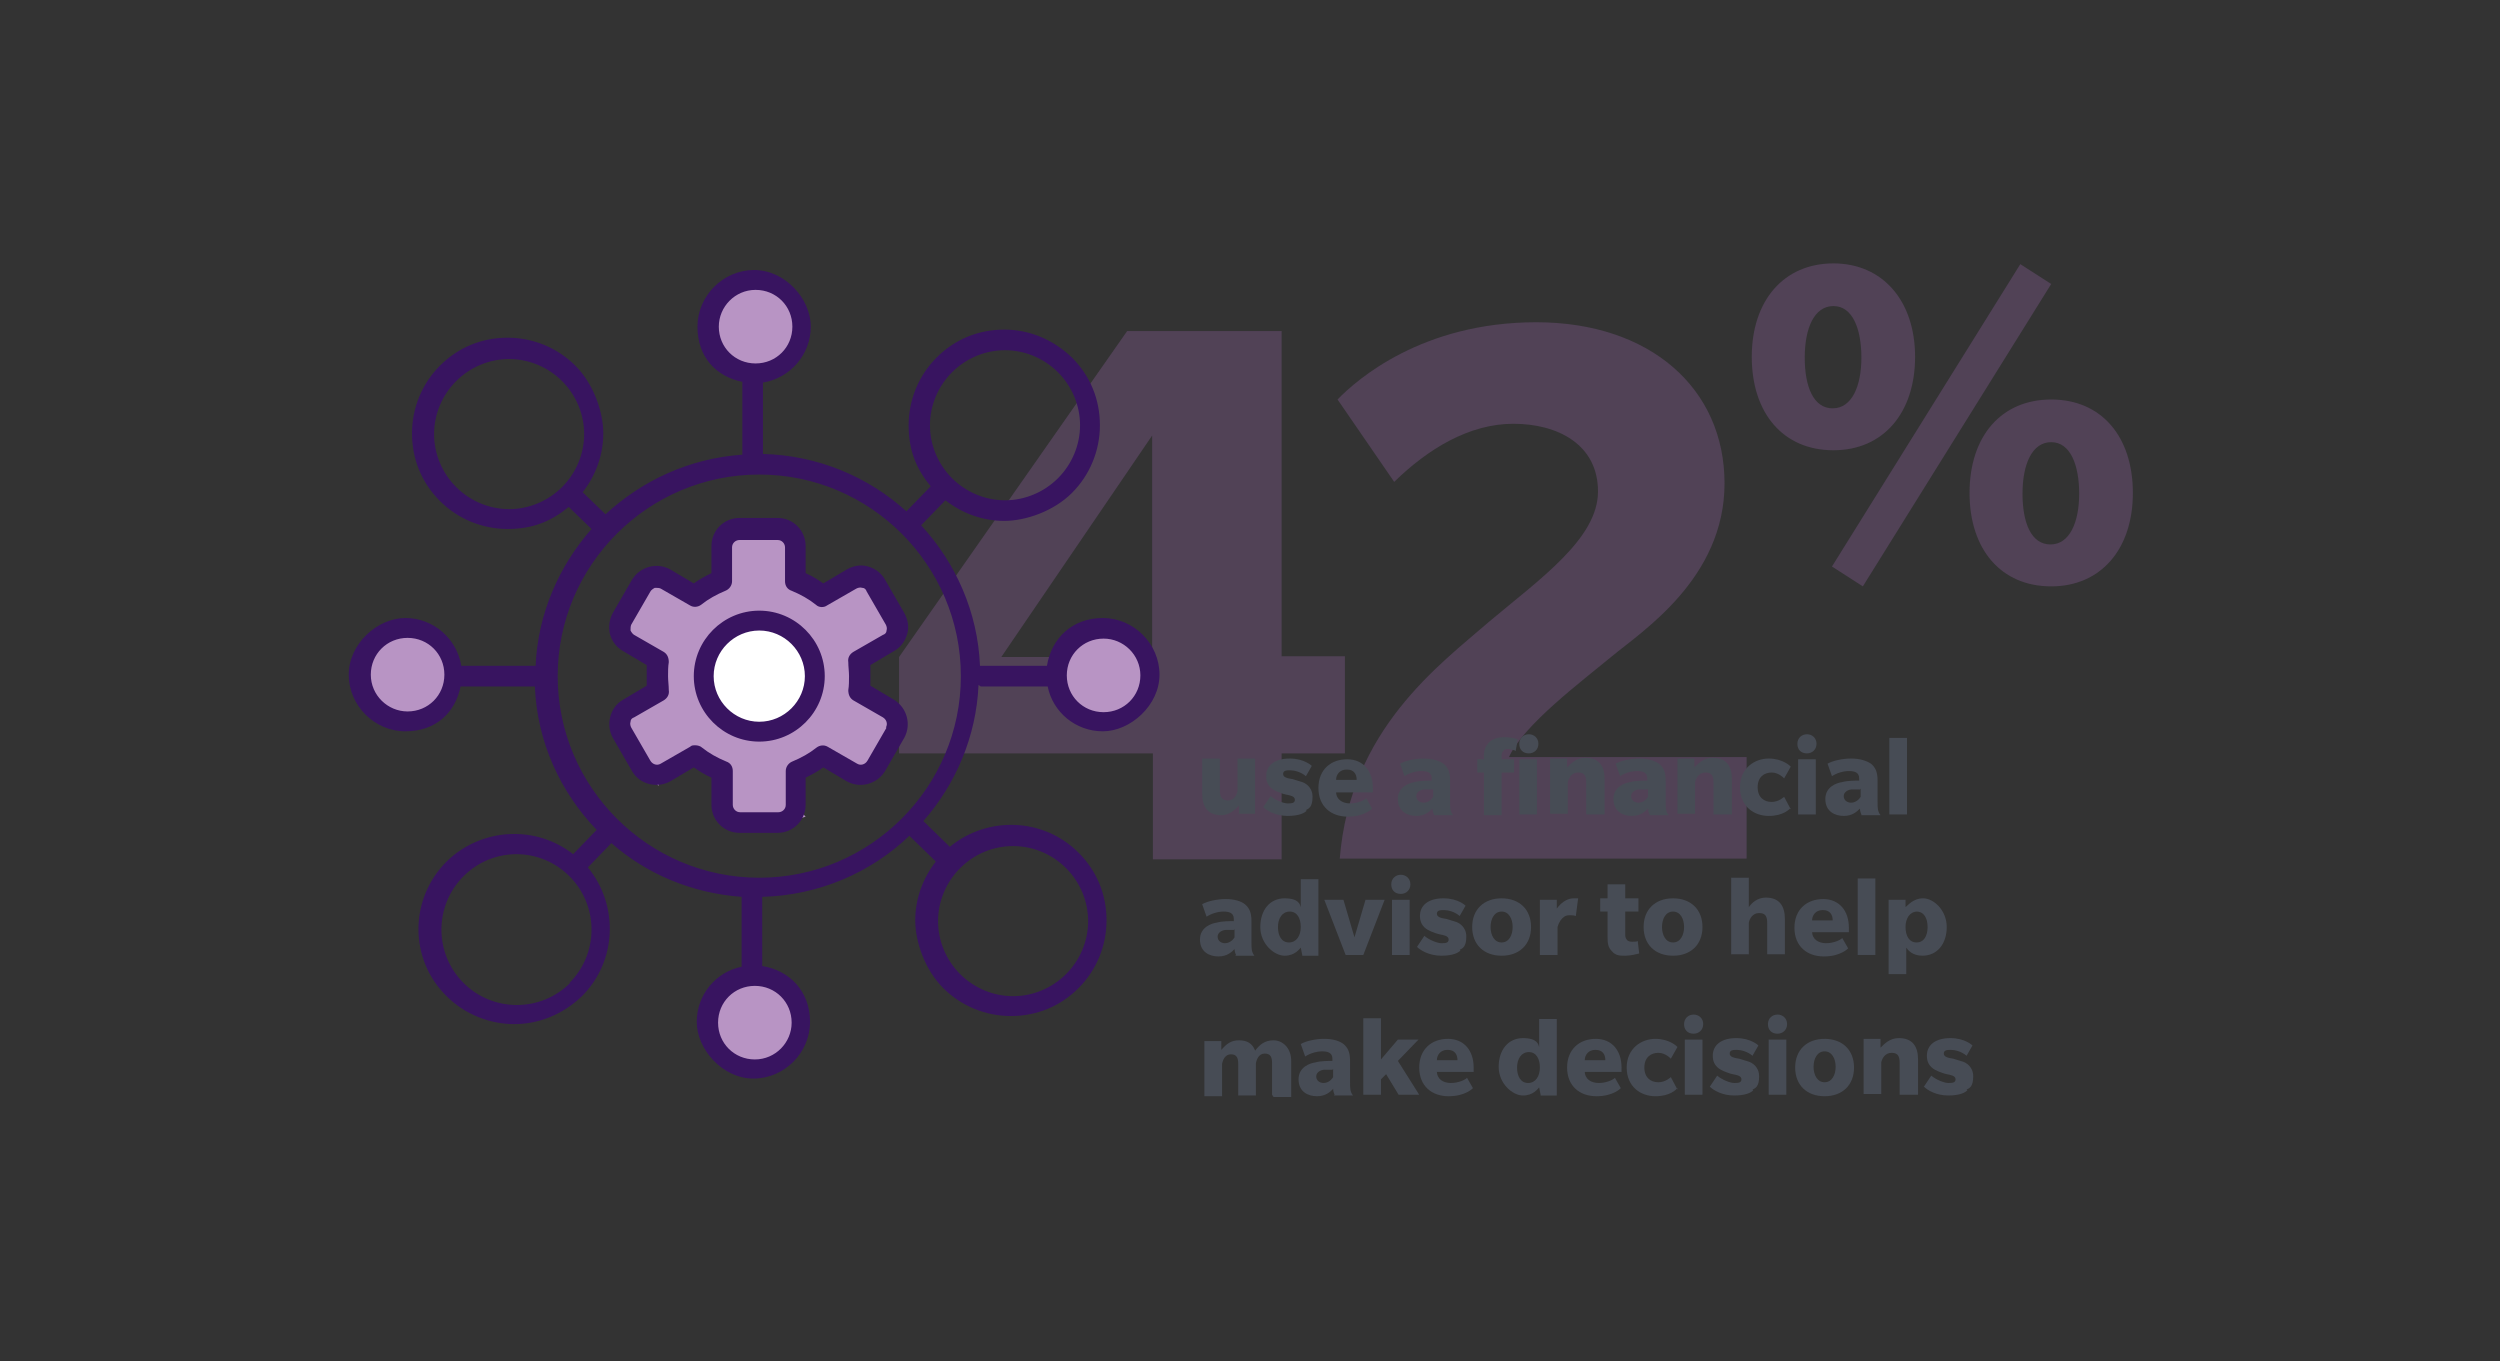 <?xml version="1.0" encoding="UTF-8"?>
<svg id="_ëÎÓÈ_8" data-name="ëÎÓÈ 8" xmlns="http://www.w3.org/2000/svg" version="1.1" viewBox="0 0 339.8 185">
  <rect x="0" y="0" width="339.8" height="185" fill="#333333" stroke="none"/>
  <defs>
    <style>
      .cls-1, .cls-2, .cls-3, .cls-4, .cls-5, .cls-6 {
        stroke-width: 0px;
      }

      .cls-1, .cls-4 {
        fill: #b894c4;
      }

      .cls-2 {
        fill: #9663a9;
      }

      .cls-3 {
        fill: #381460;
      }

      .cls-3, .cls-4 {
        fill-rule: evenodd;
      }

      .cls-7 {
        opacity: .3;
      }

      .cls-5 {
        fill: #474c55;
      }

      .cls-6 {
        fill: #fff;
      }
    </style>
  </defs>
  <g class="cls-7">
    <path class="cls-2" d="M174.2,102.4v14.4h-17.5v-14.4h-34.5v-13.1l31-44.3h21v44.2h8.6v13.2h-8.6ZM156.6,59.2l-20.5,30.1h20.5v-30.1Z"/>
    <path class="cls-2" d="M182.1,116.7c1.4-17.5,13.5-26.3,20.3-32.2,6.9-5.8,14.8-11.3,14.8-17.7s-5.5-9.2-11.5-9.2-11.6,3.4-16.2,7.9l-7.7-11.2c2.6-2.7,11.5-10.5,27-10.5s25.6,9,25.6,21.9-11.2,20.1-15.3,23.5-12,9.3-14,13.7h32.3v13.8h-55.4Z"/>
    <path class="cls-2" d="M249.2,61.2c-6.8,0-11.1-5-11.1-12.7s4.4-12.7,11.1-12.7,11.1,5.1,11.1,12.7-4.3,12.7-11.1,12.7ZM249.2,41.6c-2.6,0-3.9,3-3.9,7s1.2,6.9,3.8,6.9,3.9-3,3.9-6.9-1.2-7-3.8-7ZM253.2,79.7l-4.2-2.7,25.6-41.1,4.2,2.7-25.6,41.1ZM278.8,79.7c-6.8,0-11.1-5-11.1-12.7s4.3-12.7,11.1-12.7,11.1,5,11.1,12.7-4.4,12.7-11.1,12.7ZM278.8,60.1c-2.6,0-3.9,3-3.9,7s1.2,6.9,3.8,6.9,3.9-3,3.9-6.9-1.2-7-3.8-7Z"/>
  </g>
  <g>
    <path class="cls-5" d="M168.4,110.7v-1.2c-.6.6-1.3,1.3-2.4,1.3-1.8,0-2.6-1.1-2.6-2.9v-4.8h2.4v4.3c0,.9.3,1.4,1.1,1.4s1.2-.7,1.3-1.3v-4.4h2.4v7.5h-2.3Z"/>
    <path class="cls-5" d="M177.6,110.2c-.3.3-1,.7-2.6.7s-2.8-.7-3.3-1.2l1-1.5c.7.6,1.8,1,2.3,1s1,0,1-.5-.7-.6-1.2-.7c-.5-.1-.9-.3-1.2-.4-.4-.2-1.5-.6-1.5-2.1s1.2-2.4,3.2-2.4,3,1,3,1l-.8,1.4c-.7-.6-1.6-.8-2.1-.8s-1,0-1,.5.7.6,1.3.7c.6.2,1,.3,1.3.4.3.1,1.4.6,1.4,2s-.5,1.6-.9,1.8Z"/>
    <path class="cls-5" d="M181.6,107.6c0,1.1.9,1.6,1.9,1.6s1.9-.4,2.2-.7l.8,1.4s-1,1.1-3.3,1.1-4-1.4-4-3.9,1.7-3.9,3.9-3.9,3.5,1.6,3.5,3.9v.6h-5ZM183,104.6c-.9,0-1.4.7-1.4,1.4h2.8c0-.8-.4-1.4-1.3-1.4Z"/>
    <path class="cls-5" d="M194.9,110.7s-.2-.4-.2-.8c-.4.4-1,1-2.2,1s-2.5-.6-2.5-2.3,1.6-2.2,2.3-2.3c.7-.2,1.7-.2,2.3-.2v-.3c0-.8-.6-1-1.4-1s-1.7.3-2.3.7l-.6-1.7c.7-.4,2-.7,3.2-.7s2.1.3,2.7.7c.6.5.9,1.1.9,2.3v2.9c0,.8,0,1.3.4,1.8h-2.6ZM194.7,107.3c0,0-.7,0-1.1,0-.4,0-1.1.3-1.1.9s.5.9,1,.9,1-.3,1.3-.8v-1.1Z"/>
    <path class="cls-5" d="M205.9,102c-.1,0-.6-.2-.9-.2s-.5,0-.7.3c-.2.2-.2.5-.2.8v.3h1.7v1.8h-1.7v5.8h-2.4v-5.8h-.9v-1.8h.9v-.6c0-.6.2-1.2.7-1.7.5-.5,1.2-.7,2.1-.7s1.6.2,1.8.3l-.3,1.6ZM207.8,102.4c-.8,0-1.3-.5-1.3-1.3s.6-1.3,1.3-1.3,1.3.5,1.3,1.3-.6,1.3-1.3,1.3ZM206.5,110.7v-7.5h2.4v7.5h-2.4Z"/>
    <path class="cls-5" d="M215.6,110.7v-4.3c0-.9-.2-1.4-1.1-1.4s-1.3.8-1.4,1.3v4.3h-2.4v-7.5h2.3v1.2c.6-.6,1.3-1.3,2.5-1.3,1.9,0,2.6,1.2,2.6,2.9v4.8h-2.4Z"/>
    <path class="cls-5" d="M224.2,110.7s-.2-.4-.2-.8c-.4.4-1,1-2.2,1s-2.5-.6-2.5-2.3,1.6-2.2,2.3-2.3c.7-.2,1.7-.2,2.3-.2v-.3c0-.8-.6-1-1.4-1s-1.7.3-2.3.7l-.6-1.7c.7-.4,2-.7,3.2-.7s2.1.3,2.7.7c.6.5.9,1.1.9,2.3v2.9c0,.8,0,1.3.4,1.8h-2.6ZM223.9,107.3c0,0-.7,0-1.1,0-.4,0-1.1.3-1.1.9s.5.9,1,.9,1-.3,1.3-.8v-1.1Z"/>
    <path class="cls-5" d="M232.9,110.7v-4.3c0-.9-.2-1.4-1.1-1.4s-1.3.8-1.4,1.3v4.3h-2.4v-7.5h2.3v1.2c.6-.6,1.3-1.3,2.5-1.3,1.9,0,2.6,1.2,2.6,2.9v4.8h-2.4Z"/>
    <path class="cls-5" d="M243.4,109.8c-.2.2-1,1.1-3,1.1s-3.9-1.3-3.9-3.9,2-3.9,3.9-3.9,2.9,1,3,1.1l-.9,1.6c0,0-.7-.8-1.7-.8s-1.9.6-1.9,2,.9,2,1.9,2,1.7-.7,1.7-.7l.9,1.7Z"/>
    <path class="cls-5" d="M245.6,102.4c-.8,0-1.3-.5-1.3-1.3s.6-1.3,1.3-1.3,1.3.5,1.3,1.3-.6,1.3-1.3,1.3ZM244.4,110.7v-7.5h2.4v7.5h-2.4Z"/>
    <path class="cls-5" d="M253,110.7s-.2-.4-.2-.8c-.4.4-1,1-2.2,1s-2.5-.6-2.5-2.3,1.6-2.2,2.3-2.3c.7-.2,1.7-.2,2.3-.2v-.3c0-.8-.6-1-1.4-1s-1.7.3-2.3.7l-.6-1.7c.7-.4,2-.7,3.2-.7s2.1.3,2.7.7c.6.5.9,1.1.9,2.3v2.9c0,.8,0,1.3.4,1.8h-2.6ZM252.8,107.3c0,0-.7,0-1.1,0-.4,0-1.1.3-1.1.9s.5.9,1,.9,1-.3,1.3-.8v-1.1Z"/>
    <path class="cls-5" d="M256.8,110.7v-10.4h2.4v10.4h-2.4Z"/>
    <path class="cls-5" d="M168,129.8s-.2-.4-.2-.8c-.4.4-1,1-2.2,1s-2.5-.6-2.5-2.3,1.6-2.2,2.3-2.3c.7-.2,1.7-.2,2.3-.2v-.3c0-.8-.6-1-1.4-1s-1.7.3-2.3.7l-.6-1.7c.7-.4,2-.7,3.2-.7s2.1.3,2.6.7c.6.5.9,1.1.9,2.3v2.9c0,.8,0,1.3.4,1.8h-2.6ZM167.7,126.4c0,0-.7,0-1.1,0-.4,0-1.1.3-1.1.9s.5.9,1,.9,1-.3,1.3-.8v-1.1Z"/>
    <path class="cls-5" d="M177,129.8l-.2-1c-.2.2-.8,1.1-2.2,1.1s-3.3-1.6-3.3-3.9,1.3-3.9,3.3-3.9,2.1.9,2.2,1.2v-3.8h2.4v10.4h-2.2ZM175.3,123.9c-1,0-1.6.9-1.6,2.1s.5,2.1,1.5,2.1,1.6-.9,1.6-2.1-.5-2.1-1.5-2.1Z"/>
    <path class="cls-5" d="M185.5,129.8h-2.6l-2.9-7.5h2.6l1.5,5.1,1.5-5.1h2.6l-2.9,7.5Z"/>
    <path class="cls-5" d="M190.4,121.5c-.8,0-1.3-.5-1.3-1.3s.6-1.3,1.3-1.3,1.3.5,1.3,1.3-.6,1.3-1.3,1.3ZM189.2,129.8v-7.5h2.4v7.5h-2.4Z"/>
    <path class="cls-5" d="M198.5,129.2c-.3.3-1,.7-2.6.7s-2.8-.7-3.3-1.2l1-1.5c.7.6,1.8,1,2.3,1s1,0,1-.5-.7-.6-1.2-.7c-.5-.1-.9-.3-1.2-.4-.4-.2-1.5-.6-1.5-2.1s1.2-2.4,3.2-2.4,3,1,3,1l-.8,1.4c-.7-.6-1.6-.8-2.1-.8s-1,0-1,.5.7.6,1.3.7c.6.2,1,.3,1.3.4.3.1,1.4.6,1.4,2s-.5,1.6-.9,1.8Z"/>
    <path class="cls-5" d="M204.1,129.9c-2.4,0-4-1.5-4-3.9s1.6-3.9,4-3.9,4,1.5,4,3.9-1.6,3.9-4,3.9ZM204.1,123.9c-1,0-1.5,1-1.5,2.1s.5,2.1,1.5,2.1,1.5-1,1.5-2.1-.5-2.1-1.5-2.1Z"/>
    <path class="cls-5" d="M214.2,124.5s-.3-.1-.7-.1-.6,0-.9.2c-.4.3-.7.7-.9,1.4v3.8h-2.4v-7.5h2.3v1.2c.5-.7,1.3-1.4,2.3-1.4s.6,0,.6,0l-.3,2.3Z"/>
    <path class="cls-5" d="M222.8,129.6c-.4.1-1.2.3-1.9.3s-1.3,0-1.8-.6c-.5-.5-.6-1-.6-1.9v-3.5h-1v-1.8h1v-1.9h2.4v1.9h1.8v1.8h-1.8v2.9c0,.4,0,.7.2.9.1.2.4.3.7.3s.7,0,.8-.1l.2,1.7Z"/>
    <path class="cls-5" d="M227.4,129.9c-2.4,0-4-1.5-4-3.9s1.6-3.9,4-3.9,4,1.5,4,3.9-1.6,3.9-4,3.9ZM227.4,123.9c-1,0-1.5,1-1.5,2.1s.5,2.1,1.5,2.1,1.5-1,1.5-2.1-.5-2.1-1.5-2.1Z"/>
    <path class="cls-5" d="M240.2,129.8v-4.3c0-.9-.2-1.4-1.1-1.4s-1.3.8-1.4,1.3v4.3h-2.4v-10.4h2.4v4c.4-.6,1.2-1.3,2.3-1.3,1.9,0,2.6,1.2,2.6,2.9v4.8h-2.4Z"/>
    <path class="cls-5" d="M246.3,126.6c0,1.1.9,1.6,1.9,1.6s1.9-.4,2.2-.7l.8,1.4s-1,1.1-3.3,1.1-4-1.4-4-3.9,1.7-3.9,3.9-3.9,3.5,1.6,3.5,3.9v.6h-5ZM247.7,123.7c-.9,0-1.4.7-1.4,1.4h2.8c0-.8-.4-1.4-1.3-1.4Z"/>
    <path class="cls-5" d="M252.5,129.8v-10.4h2.4v10.4h-2.4Z"/>
    <path class="cls-5" d="M261.3,129.9c-1.4,0-2-.8-2.2-1.1v3.6h-2.4v-10.1h2.3v1c.3-.2,1-1.2,2.4-1.2s3.2,1.6,3.2,3.9-1.3,3.9-3.3,3.9ZM260.6,123.9c-1,0-1.6.9-1.6,2.1s.5,2.1,1.5,2.1,1.5-.9,1.5-2.1-.5-2.1-1.5-2.1Z"/>
    <path class="cls-5" d="M172.9,148.8v-4.3c0-.8-.2-1.3-1-1.3s-1.1.8-1.2,1.3v4.4h-2.4v-4.3c0-.8-.2-1.3-1-1.3s-1.1.8-1.2,1.3v4.4h-2.4v-7.5h2.3v1.2c.7-.8,1.3-1.3,2.4-1.3s1.8.4,2.2,1.4c.6-.8,1.3-1.4,2.5-1.4s2.4,1,2.4,2.8v4.9h-2.4Z"/>
    <path class="cls-5" d="M181.4,148.8s-.2-.4-.2-.8c-.4.4-1,1-2.2,1s-2.5-.6-2.5-2.3,1.6-2.2,2.3-2.3c.7-.2,1.7-.2,2.3-.2v-.3c0-.8-.6-1-1.4-1s-1.7.3-2.3.7l-.6-1.7c.7-.4,2-.7,3.2-.7s2.1.3,2.6.7c.6.5.9,1.1.9,2.3v2.9c0,.8,0,1.3.4,1.8h-2.6ZM181.1,145.4c0,0-.7,0-1.1,0-.4,0-1.1.3-1.1.9s.5.9,1,.9,1-.3,1.3-.8v-1.1Z"/>
    <path class="cls-5" d="M190.1,148.8l-1.7-2.8-.7.7v2.1h-2.4v-10.4h2.4v5.6l2.3-2.7h2.8l-2.8,2.9,2.9,4.6h-2.8Z"/>
    <path class="cls-5" d="M195.3,145.6c0,1.1.9,1.6,1.9,1.6s1.9-.4,2.2-.7l.8,1.4s-1,1.1-3.3,1.1-4-1.4-4-3.9,1.7-3.9,3.9-3.9,3.5,1.6,3.5,3.9v.6h-5ZM196.7,142.7c-.9,0-1.4.7-1.4,1.4h2.8c0-.8-.4-1.4-1.3-1.4Z"/>
    <path class="cls-5" d="M209.4,148.8l-.2-1c-.2.2-.8,1.1-2.2,1.1s-3.3-1.6-3.3-3.9,1.3-3.9,3.3-3.9,2.1.9,2.2,1.2v-3.8h2.4v10.4h-2.2ZM207.8,143c-1,0-1.6.9-1.6,2.1s.5,2.1,1.5,2.1,1.6-.9,1.6-2.1-.5-2.1-1.5-2.1Z"/>
    <path class="cls-5" d="M215.4,145.6c0,1.1.9,1.6,1.9,1.6s1.9-.4,2.2-.7l.8,1.4s-1,1.1-3.3,1.1-4-1.4-4-3.9,1.7-3.9,3.9-3.9,3.5,1.6,3.5,3.9v.6h-5ZM216.8,142.7c-.9,0-1.4.7-1.4,1.4h2.8c0-.8-.4-1.4-1.3-1.4Z"/>
    <path class="cls-5" d="M228,147.9c-.2.2-1,1.1-3,1.1s-3.9-1.3-3.9-3.9,2-3.9,3.9-3.9,2.9,1,3,1.1l-.9,1.6c0,0-.7-.8-1.7-.8s-1.9.6-1.9,2,.9,2,1.9,2,1.7-.7,1.7-.7l.9,1.7Z"/>
    <path class="cls-5" d="M230.2,140.5c-.8,0-1.3-.5-1.3-1.3s.6-1.3,1.3-1.3,1.3.5,1.3,1.3-.6,1.3-1.3,1.3ZM229,148.8v-7.5h2.4v7.5h-2.4Z"/>
    <path class="cls-5" d="M238.3,148.2c-.3.3-1,.7-2.6.7s-2.8-.7-3.3-1.2l1-1.5c.7.6,1.8,1,2.3,1s1,0,1-.5-.7-.6-1.2-.7c-.5-.1-.9-.3-1.2-.4-.4-.2-1.5-.6-1.5-2.1s1.2-2.4,3.2-2.4,3,1,3,1l-.8,1.4c-.7-.6-1.6-.8-2.1-.8s-1,0-1,.5.7.6,1.3.7c.6.2,1,.3,1.3.4.3.1,1.4.6,1.4,2s-.5,1.6-.9,1.8Z"/>
    <path class="cls-5" d="M241.6,140.5c-.8,0-1.3-.5-1.3-1.3s.6-1.3,1.3-1.3,1.3.5,1.3,1.3-.6,1.3-1.3,1.3ZM240.4,148.8v-7.5h2.4v7.5h-2.4Z"/>
    <path class="cls-5" d="M248,149c-2.4,0-4-1.5-4-3.9s1.6-3.9,4-3.9,4,1.5,4,3.9-1.6,3.9-4,3.9ZM248,142.9c-1,0-1.5,1-1.5,2.1s.5,2.1,1.5,2.1,1.5-1,1.5-2.1-.5-2.1-1.5-2.1Z"/>
    <path class="cls-5" d="M258.2,148.8v-4.3c0-.9-.2-1.4-1.1-1.4s-1.3.8-1.4,1.3v4.3h-2.4v-7.5h2.3v1.2c.6-.6,1.3-1.3,2.5-1.3,1.9,0,2.6,1.2,2.6,2.9v4.8h-2.4Z"/>
    <path class="cls-5" d="M267.4,148.2c-.3.3-1,.7-2.6.7s-2.8-.7-3.3-1.2l1-1.5c.7.6,1.8,1,2.3,1s1,0,1-.5-.7-.6-1.2-.7c-.5-.1-.9-.3-1.2-.4-.4-.2-1.5-.6-1.5-2.1s1.2-2.4,3.2-2.4,3,1,3,1l-.8,1.4c-.7-.6-1.6-.8-2.1-.8s-1,0-1,.5.7.6,1.3.7c.6.2,1,.3,1.3.4.3.1,1.4.6,1.4,2s-.5,1.6-.9,1.8Z"/>
  </g>
  <g>
    <path class="cls-4" d="M112.6,102.8c2.5,0,4,1.6,4.4,3.5,2.6-2.6,4.5-5.9,5.3-9.6-.3,0-.5,0-.8,0-6.1,0-6.1-9.4,0-9.4s.4,0,.6,0c-.9-3.7-2.9-6.9-5.6-9.4-.6,1.5-2,2.6-4.1,2.6-4.2,0-5.5-4.4-3.9-7.2-1.8-.5-3.6-.8-5.5-.8s-3.5.3-5.2.7c1.6,2.8.3,7.3-3.9,7.3s-3.6-1.3-4.2-2.9c-2.8,2.5-4.8,5.7-5.8,9.4.1,0,.2,0,.3,0,6.1,0,6.1,9.4,0,9.4s-.4,0-.6,0c.9,4.1,3,7.7,5.9,10.4.5-1.8,1.9-3.4,4.4-3.4,4.5,0,5.7,5.2,3.5,7.9,1.8.5,3.6.8,5.6.8s4.4-.4,6.5-1.1c-2.6-2.5-1.6-8.3,3.1-8.3Z"/>
    <circle class="cls-1" cx="103" cy="44.3" r="6.6"/>
    <circle class="cls-1" cx="103" cy="139.4" r="6.6"/>
    <circle class="cls-1" cx="150.1" cy="91.4" r="6.6"/>
    <circle class="cls-1" cx="55" cy="91.4" r="6.6"/>
    <circle class="cls-6" cx="103" cy="92.3" r="7.5"/>
    <path class="cls-3" d="M120.5,98.9l-2.6,4.5c-.3.5-.9.7-1.4.4l-4-2.3c-.5-.3-1.1-.2-1.5.1-1,.8-2.1,1.4-3.3,1.9-.5.2-.9.7-.9,1.3v4.6c0,.6-.5,1-1,1h-5.2c-.6,0-1-.5-1-1v-4.6c0-.6-.3-1.1-.9-1.3-1.2-.5-2.3-1.1-3.3-1.9-.2-.2-.6-.3-.9-.3s-.5,0-.7.2l-4,2.3c-.5.3-1.1.1-1.4-.4l-2.6-4.5c-.1-.2-.2-.5-.1-.8,0-.3.2-.5.5-.6l4-2.3c.5-.3.8-.8.7-1.4,0-.6-.1-1.3-.1-1.9s0-1.3.1-1.9c0-.6-.2-1.1-.7-1.4l-4-2.3c-.2-.1-.4-.4-.5-.6,0-.3,0-.6.1-.8l2.6-4.5c.1-.2.4-.4.6-.5.3,0,.6,0,.8.1l4,2.3c.5.3,1.1.2,1.5-.1,1-.8,2.1-1.4,3.3-1.9.5-.2.9-.7.9-1.3v-4.6c0-.6.5-1,1-1h5.2c.6,0,1,.5,1,1v4.6c0,.6.3,1.1.9,1.3,1.2.5,2.3,1.1,3.3,1.9.4.4,1.1.4,1.5.1l4-2.3c.2-.1.5-.2.8-.1.3,0,.5.2.6.5l2.6,4.5c.1.2.2.5.1.8,0,.3-.2.5-.5.6l-4,2.3c-.5.3-.8.8-.7,1.4,0,.6.1,1.3.1,1.9s0,1.3-.1,1.9c0,.6.2,1.1.7,1.4l4,2.3c.5.3.7.9.4,1.4h0ZM121.5,95.1l-3.2-1.9c0-.5,0-.9,0-1.4s0-.9,0-1.4l3.2-1.9c.9-.5,1.5-1.3,1.8-2.3.3-1,.1-2-.4-2.9l-2.6-4.5c-.5-.9-1.3-1.5-2.3-1.8-1-.3-2-.1-2.9.4l-3.2,1.9c-.7-.5-1.5-1-2.4-1.4v-3.7c0-2.1-1.7-3.8-3.8-3.8h-5.2c-2.1,0-3.8,1.7-3.8,3.8v3.7c-.8.4-1.6.8-2.4,1.4l-3.2-1.9c-1.8-1-4.1-.4-5.2,1.4l-2.6,4.5c-.5.9-.6,1.9-.4,2.9.3,1,.9,1.8,1.8,2.3l3.2,1.9c0,.5,0,.9,0,1.4s0,.9,0,1.4l-3.2,1.9c-1.8,1-2.4,3.4-1.4,5.2l2.6,4.5c1,1.8,3.4,2.4,5.2,1.4l3.2-1.9c.7.5,1.5,1,2.4,1.4v3.7c0,2.1,1.7,3.8,3.8,3.8h5.2c2.1,0,3.8-1.7,3.8-3.8v-3.7c.8-.4,1.6-.8,2.4-1.4l3.2,1.9c1.8,1,4.1.4,5.2-1.4l2.6-4.5c1-1.8.4-4.1-1.4-5.2h0ZM103.2,98.1c3.4,0,6.2-2.8,6.2-6.2s-2.8-6.2-6.2-6.2-6.2,2.8-6.2,6.2,2.8,6.2,6.2,6.2h0ZM103.2,83c-4.9,0-8.9,4-8.9,8.9s4,8.9,8.9,8.9,8.9-4,8.9-8.9-4-8.9-8.9-8.9h0ZM137.7,115c2.6,0,5.2,1,7.2,3,1.9,1.9,3,4.5,3,7.2s-1.1,5.3-3,7.2c-1.9,1.9-4.5,3-7.2,3s-5.3-1.1-7.2-3c-1.9-1.9-3-4.5-3-7.2s1.1-5.3,3-7.2c2-2,4.6-3,7.2-3h0ZM103.2,119.3c15.1,0,27.4-12.3,27.4-27.4s-12.3-27.4-27.4-27.4-27.4,12.3-27.4,27.4,12.3,27.4,27.4,27.4h0ZM107.6,139c0,2.7-2.2,5-5,5s-5-2.2-5-5,2.2-5,5-5,5,2.2,5,5h0ZM77.5,133.6c-4,4-10.5,4-14.5,0-4-4-4-10.5,0-14.5,2-2,4.6-3,7.2-3s5.2,1,7.2,3c4,4,4,10.5,0,14.5h0ZM69.2,69.2c-2.7,0-5.3-1.1-7.2-3-1.9-1.9-3-4.5-3-7.2s1.1-5.3,3-7.2c1.9-1.9,4.5-3,7.2-3s5.3,1.1,7.2,3c1.9,1.9,3,4.5,3,7.2s-1.1,5.3-3,7.2c-1.9,1.9-4.5,3-7.2,3h0ZM97.7,44.4c0-2.7,2.2-5,5-5s5,2.2,5,5-2.2,5-5,5-5-2.2-5-5h0ZM129.4,50.6c1.9-1.9,4.5-3,7.2-3s5.3,1.1,7.2,3c1.9,1.9,3,4.5,3,7.2s-1.1,5.3-3,7.2c-1.9,1.9-4.5,3-7.2,3s-5.3-1.1-7.2-3-3-4.5-3-7.2,1.1-5.3,3-7.2h0ZM55.4,96.7c-2.7,0-5-2.2-5-5s2.2-5,5-5,5,2.2,5,5-2.2,5-5,5h0ZM150,86.8c2.7,0,5,2.2,5,5s-2.2,5-5,5-5-2.2-5-5,2.2-5,5-5h0ZM133.3,93.3h9.1c.7,3.5,3.8,6.1,7.5,6.1s7.7-3.5,7.7-7.7-3.5-7.7-7.7-7.7-7,2.8-7.6,6.5h-9.1c-.3-7.3-3.3-14-8-19.1l3.3-3.4c2.3,1.8,5.1,2.8,8,2.8s6.7-1.3,9.2-3.8c2.4-2.4,3.8-5.7,3.8-9.2s-1.3-6.7-3.8-9.2c-2.5-2.4-5.7-3.8-9.2-3.8s-6.7,1.3-9.2,3.8c-2.4,2.4-3.8,5.7-3.8,9.2s1.1,6,3,8.3l-3.3,3.4c-5.2-4.7-12-7.6-19.5-7.8v-9.7c3.7-.6,6.5-3.8,6.5-7.6s-3.5-7.7-7.7-7.7-7.7,3.5-7.7,7.7,2.6,6.8,6.1,7.5v9.9c-7.2.5-13.6,3.5-18.6,8.1l-3.1-3c1.8-2.3,2.8-5.1,2.8-8s-1.3-6.7-3.8-9.2c-2.4-2.4-5.7-3.8-9.2-3.8s-6.7,1.3-9.2,3.8c-2.4,2.4-3.8,5.7-3.8,9.2s1.3,6.7,3.8,9.2c2.4,2.4,5.7,3.8,9.2,3.8s6-1.1,8.3-3l3.1,3c-4.4,5-7.3,11.5-7.6,18.6h-10.1c-.6-3.7-3.8-6.5-7.6-6.5s-7.7,3.5-7.7,7.7,3.5,7.7,7.7,7.7,6.8-2.6,7.5-6.1h10.1c.3,7.6,3.5,14.4,8.4,19.5l-3.2,3.3c-5.1-4-12.5-3.6-17.2,1-5.1,5.1-5.1,13.3,0,18.3,2.5,2.5,5.9,3.8,9.2,3.8s6.6-1.3,9.2-3.8c4.8-4.8,5-12.4.8-17.5l3.2-3.3c4.8,4.2,10.9,6.8,17.7,7.3v9.5c-3.5.7-6.1,3.8-6.1,7.5s3.5,7.7,7.7,7.7,7.7-3.5,7.7-7.7-2.8-7-6.5-7.6v-9.4c7.7-.2,14.8-3.3,20-8.3l3.6,3.5c-1.8,2.3-2.8,5.1-2.8,8s1.3,6.7,3.8,9.2c2.4,2.4,5.7,3.8,9.2,3.8s6.7-1.3,9.2-3.8c2.4-2.4,3.8-5.7,3.8-9.2s-1.3-6.7-3.8-9.2c-4.8-4.8-12.4-5-17.5-.8l-3.6-3.5c4.4-5,7.2-11.5,7.5-18.5Z"/>
  </g>
</svg>